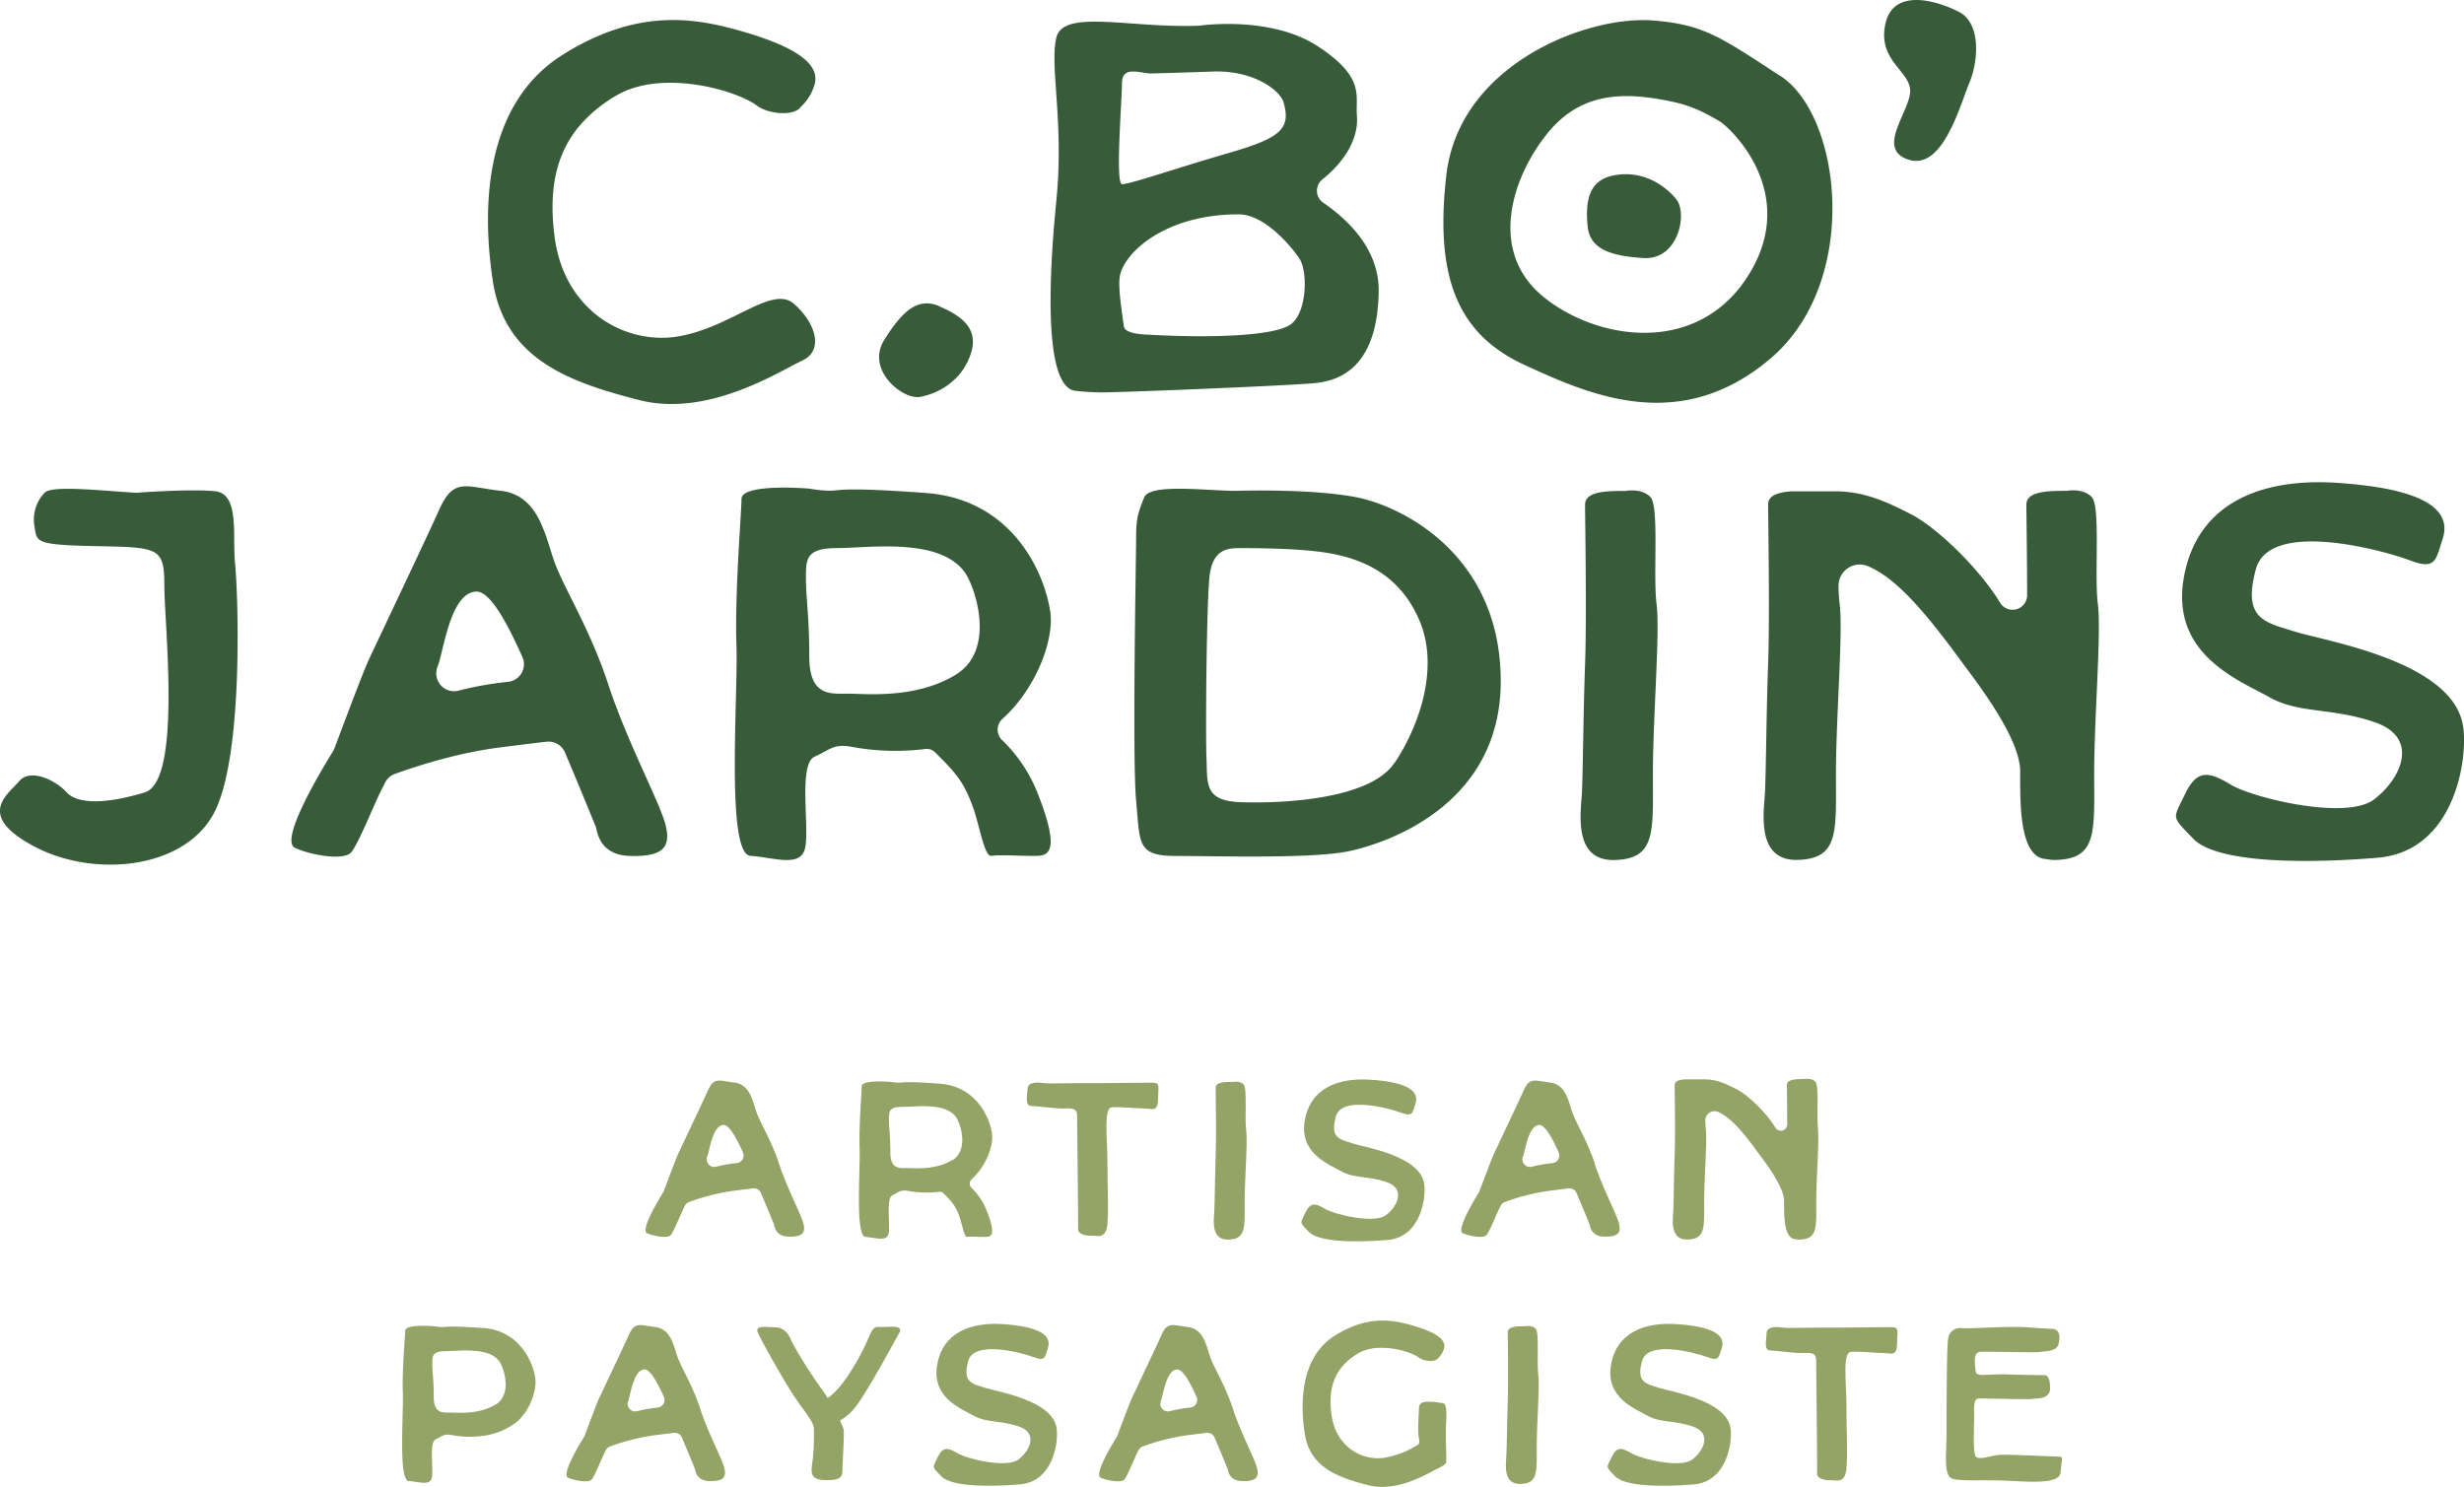 <svg xmlns="http://www.w3.org/2000/svg" xmlns:xlink="http://www.w3.org/1999/xlink" id="Calque_1" data-name="Calque 1" viewBox="0 0 974.57 588.21"><defs><style>.cls-1{fill:none;}.cls-2{clip-path:url(#clip-path);}.cls-3{fill:#385c39;}.cls-4{fill:#94a366;}</style><clipPath id="clip-path"><rect class="cls-1" width="974.57" height="588.21"></rect></clipPath></defs><g class="cls-2"><path class="cls-3" d="M243.21,38.13c18-11.14,48-2.52,56.17,3.65,4.6,3.46,14.71,4.28,17.36.51a19.48,19.48,0,0,0,5.4-8.75c2.74-9-9.93-15.73-28.4-21.07s-41.38-9.62-71.37,9.32-32.17,58.47-27.43,89.47,30.54,40,57.87,47,55.51-11.46,64.44-15.58,5.19-15.27-3.37-22.6-24.72,9.49-45.61,13-44.92-10-48.86-39,5.76-44.88,23.8-56M775,4.8c-7.91-4.16-26-10.13-29.26,4.57s9.93,18.67,9.78,26.76-13.83,23-.5,27.08,20-21,23.85-30.28S783.36,9.23,775,4.8M510.83,128.09c-6.18,5-33,5.67-56.71,4.3-1.33-.07-9-.19-9.57-3.17-1.17-7.89-2.24-15.64-1.69-19.58,1.29-9.19,17.39-24.85,47-24.85,11.05,0,22.06,14.33,24.14,17.59,3.24,5.05,3,20.72-3.19,25.71M443.77,32.92c0-6.68,6.14-4.28,11.06-3.85,0,0,9-.21,25-.77s26.46,7.47,27.82,12.1c3.18,10.83-1.53,14.32-22.26,20.3-19.55,5.65-38.92,12.35-41.62,12.14s0-33.24,0-39.92m79.65,47.31A5.75,5.75,0,0,1,523,71c9.3-7.41,14.42-16.62,13.69-25.27-.66-7.88,3.42-15-15.38-27.37s-46.81-8.21-46.81-8.21c-27.14,1.18-54-6.78-56.7,4.78s3.13,33.15,0,64.56-4.86,73.7,7.54,75.11c0,0,4.18.52,8.82.6.15.44,76.58-2.63,86.29-3.68s24.36-6.42,24.85-36.13c.26-16.17-11.28-27.87-21.87-35.17M637.79,69.48c-9.77,2.08-10.66,10.77-9.88,19.75s8.28,12,22.12,12.85,17.51-17.62,13-23.23S649.48,67,637.79,69.48M371.47,121.11c-8.27-3.56-14.44,1.64-21.76,13.42S357,158.29,364,157s16.87-6.37,20.2-17.84c2.78-9.6-4.47-14.49-12.76-18m320.32-12.63c-20.12,32.63-60.44,26.16-81.6,8.64s-12.6-45.94,1.29-63.68,31.64-17.11,50-13.25c8.66,1.81,14.54,5.34,18.6,7.69s31.84,28,11.71,60.6m12.49-78.39c-24.2-15.89-30.62-20.31-49.85-22-26.84-2.34-77.15,17.55-82.28,60.73s6,64.13,31.21,75.66,60.9,27.76,96.8-2.58S728.49,46,704.28,30.09"></path><path class="cls-4" d="M608.41,543.66c-.62-4.79.48-16.44-1-18s-4.2-1-4.2-1c-3.28,0-6.85.08-6.85,2.32s.28,18.93,0,27-.37,18.51-.55,21.79-1.51,11.46,5.52,11.28,6.48-4.73,6.48-14.5,1.24-24,.62-28.82"></path><path class="cls-4" d="M656.13,549c-5.11-1.6-9-2.06-6.67-10.58s21.66-3.15,26-1.5,4.36.07,5.54-3.64c1.86-5.81-5.28-8.62-17.8-9.46s-23.73,3.13-26,16.1,9.39,17.29,14.45,20.14,10.55,1.73,17.92,4.26,4.59,9.32-.15,13-20.52-.23-24.17-2.41-5.74-2.86-7.83,1.53-2.4,3.62,1.41,7.59S657,588.31,670,587.22s15.33-16.69,14.45-22.28c-1.69-11-23.23-14.32-28.35-15.92"></path><path class="cls-4" d="M389.62,549c-5.12-1.6-9-2.06-6.68-10.58s21.66-3.15,26-1.5,4.35.07,5.54-3.64c1.85-5.81-5.3-8.62-17.8-9.46s-23.74,3.13-26,16.1,9.39,17.29,14.46,20.14,10.55,1.73,17.91,4.26,4.58,9.32-.15,13-20.52-.23-24.17-2.41-5.74-2.86-7.84,1.53-2.39,3.62,1.42,7.59,18.09,4.27,31.14,3.18,15.33-16.69,14.46-22.28c-1.7-11-23.24-14.32-28.35-15.92"></path><path class="cls-4" d="M196,555.62c-6.74,4.12-15.13,3.18-18,3.18s-6.44.49-6.44-6.21-.57-9.79-.57-13,0-5.06,5.2-5.06,17.26-1.87,21.4,4.15c1.68,2.45,5.17,12.85-1.56,17m-5-30.32c-14.16-1-14.39-.38-16-.38a19.8,19.8,0,0,1-3.32-.33l-.24,0c-3.92-.3-11.2-.4-11.2,1.74S159,542,159.33,550.63s-1.82,35,2.32,35.26,8.51,2.07,9.18-1.49-1.16-13.84,1.52-15.06,3.16-2.14,6-1.69a39.51,39.51,0,0,0,12.25.42A27.61,27.61,0,0,0,203.76,563c5.86-4.55,8.7-13.15,7.92-18.08-1.06-6.71-6.55-18.58-20.72-19.61"></path><path class="cls-4" d="M260.23,556.81a57.27,57.27,0,0,0-8.24,1.45,3,3,0,0,1-3.59-3.87c.12-.36.23-.66.29-.9.94-3.25,2.23-11.67,6.24-11.75,2.35,0,5.26,5.56,7.66,10.9a3,3,0,0,1-2.36,4.17m16.72.45c-3.32-10-7.76-16.5-9.27-21.32s-2.88-10.37-8.67-11-7.84-2.29-10.24,3.05-11,23.42-11.9,25.37c-.83,1.79-4.93,12.73-5.62,14.58a2.92,2.92,0,0,1-.25.5c-3.33,5.39-8.74,15-6.36,16.11s8.19,2.24,9.41.73,4.06-8.59,5-10.44c.11-.2.31-.6.57-1.14a2.93,2.93,0,0,1,1.66-1.49,85.49,85.49,0,0,1,17.25-4.38c3.57-.47,6.17-.78,8.08-1a2.94,2.94,0,0,1,3.06,1.78c2.35,5.49,5,11.94,5.12,12.35.29.66.46,4.79,5.74,4.94s6.86-1.25,6-5-6.3-13.61-9.61-23.63"></path><path class="cls-4" d="M470.92,556.81a57.27,57.27,0,0,0-8.24,1.45,3,3,0,0,1-3.6-3.87c.13-.36.24-.66.3-.9.94-3.25,2.22-11.67,6.24-11.75,2.35,0,5.26,5.56,7.66,10.9a3,3,0,0,1-2.36,4.17m16.72.45c-3.31-10-7.77-16.5-9.27-21.32s-2.88-10.37-8.67-11-7.84-2.29-10.24,3.05-11,23.42-11.9,25.37c-.83,1.79-4.93,12.73-5.62,14.58a2.92,2.92,0,0,1-.25.5c-3.33,5.39-8.75,15-6.36,16.11s8.19,2.24,9.41.73,4.06-8.59,5-10.44c.11-.2.31-.6.58-1.14a2.88,2.88,0,0,1,1.65-1.49,85.38,85.38,0,0,1,17.24-4.38c3.58-.47,6.18-.78,8.09-1a3,3,0,0,1,3.06,1.78c2.34,5.49,5,11.94,5.13,12.35.28.66.45,4.79,5.73,4.94s6.86-1.25,6-5-6.29-13.61-9.61-23.63"></path><path class="cls-4" d="M748.41,525c-2.8,0-20.69.2-20.69.2-11.89-.09-20.09.31-22.39,0s-6.5-.69-6.6,2.2-1.19,6.76,1.5,6.84,8.8,1,12,1,6.1-.6,6.1,2.81.49,43.07.39,45,3.3,2.65,5.3,2.52,5.8,1.68,6.3-4.72,0-14.19,0-24.09-1.7-21.79,1.79-22,10.3.49,13,.49,5.09,1.6,5.2-3.49.9-6.72-1.9-6.71"></path><path class="cls-4" d="M347.62,524.93c-3.9-.16-2.4,3.87-11.3,17.86-3.51,5.54-6.54,8.59-8.93,10.29-.71-1.12-1.49-2.28-2.36-3.49-5.9-8.2-11.29-17.4-12.19-19.6s-2.7-4.77-6.1-4.9c-4.3-.15-7.9-.69-7.1,1.7s8.1,15.3,12.7,22.8,9.69,12.68,9.59,15.68a100.79,100.79,0,0,1-.4,11.5c-.6,5-1.79,8.45,4.4,8.72s7.29-1,7.29-4,.84-15.07.41-16.2c-.17-.42-.6-1.61-1.39-3.35a20.82,20.82,0,0,0,5.29-4.34c4.78-5.46,16-26.58,18.09-30.18s-4.1-2.31-8-2.47"></path><path class="cls-4" d="M570.72,555.08l-3.6-.49c-2.75-.07-5.81-.53-5.89,2.53s-.61,9.11,0,11.94c.13.64.31,2-.3,2.39a35.45,35.45,0,0,1-13.13,5.18c-9,1.53-19.44-4.31-21.15-16.87s2.5-19.43,10.3-24.25,20.77-1.09,24.32,1.58c2,1.5,6.37,1.85,7.52.22a8.37,8.37,0,0,0,2.33-3.79c1.19-3.9-4.3-6.81-12.3-9.13s-17.9-4.16-30.89,4S514,553.75,516.06,567.16s13.22,17.32,25.05,20.36,24-4.95,27.9-6.74c.91-.42,2.79-1.52,2.94-2.11.3-1.19-.31-10.68,0-15.5s.15-7.91-1.23-8.09"></path><path class="cls-4" d="M814.32,576.22c-2,0-18.83-.83-22.82-.72s-9.15,2.63-10.22.36-.37-14.63-.42-16-.48-6.56,1.61-6.63,20.08.46,21.39.17,7,.31,7-4.16S809.6,544,808.7,544s-6.7-.05-14.88-.29-12.06,1.19-12.37-1.19-1.2-7.4,1.56-7.71,21.86.42,24.13,0,6.28-.17,7.06-3.11.48-5.86-2.45-6-10.81-.68-10.81-.68c-8.13-.39-23.79.73-25.11.38a4.73,4.73,0,0,0-5.31,4.25c-.61,3.82-.61,30-.61,37.81s-1.44,16.82,2.7,17.64,9.27.36,18.41.57,23.63,2.1,24-3.24,1.3-6.18-.67-6.18"></path><path class="cls-3" d="M829.74,238.79c-1.44-11.22,1.15-38.48-2.41-42.17s-9.79-2.45-9.79-2.45c-7.67,0-16.06.17-16.06,5.43,0,3.25.27,19.48.3,35.84a5.76,5.76,0,0,1-10.53,3.25c-.34-.53-.7-1.07-1-1.6-8.59-13.41-24.54-28.6-34.4-33.66s-18.29-8.86-29.36-9.07c-.75,0-18,0-18,0-5.07.39-9.16,1.57-9.16,5.22,0,5.25.7,44.3,0,63.18s-.83,43.3-1.26,51-3.54,26.84,12.92,26.41,15.17-11.07,15.17-33.92,2.89-56.23,1.45-67.44a63.12,63.12,0,0,1-.44-7A8.4,8.4,0,0,1,738.86,224c10.81,4.52,22.14,17.41,36.93,37.68,4.8,6.58,23.24,29.84,23.24,43.45,0,12.27-.46,33.63,9.91,34.69h.29a16.81,16.81,0,0,0,3.91.37c16.46-.43,15.16-11.07,15.16-33.92s2.9-56.23,1.44-67.44M85,194.32c-9.89-1-31.13.62-31.13.62-13.19-.77-33.54-3.1-36.23,0a15.4,15.4,0,0,0-4,13.34c1,6.12-.09,7.28,24.54,7.77S65,216.54,65,231.71,72,309,57.24,313.48s-26.42,4.85-30.84,0S12,303.77,7.58,309.05s-17.55,13.5,6.35,26,60.69,8.74,71.57-15.17,8.63-85.48,7.49-96.73,1.93-27.82-7.95-28.82M201,269.72a133.56,133.56,0,0,0-19.51,3.46,7.06,7.06,0,0,1-8.53-9.18c.32-.86.57-1.57.73-2.13,2.22-7.69,5.24-27.67,14.75-27.84,5.59-.1,12.49,13.16,18.15,25.81a7,7,0,0,1-5.59,9.88m39.61,1.08c-7.85-23.74-18.38-39.09-22-50.51s-6.84-24.57-20.55-26.12-18.56-5.41-24.24,7.23-26.07,55.47-28.2,60.12c-2,4.24-11.69,30.14-13.33,34.52a6,6,0,0,1-.59,1.19C123.84,310,111,332.66,116.67,335.4s19.39,5.31,22.31,1.71,9.6-20.33,11.92-24.7c.27-.49.74-1.43,1.37-2.71a7,7,0,0,1,3.91-3.55c10.79-3.86,25.74-8.4,40.86-10.37,8.46-1.11,14.63-1.85,19.16-2.36a7,7,0,0,1,7.24,4.23c5.55,13,11.73,28.29,12.16,29.28.66,1.55,1.07,11.34,13.56,11.68s16.27-3,14.2-11.84-14.92-32.24-22.77-56m137.49-3.89c-16,9.77-35.85,7.53-42.73,7.53s-15.26,1.17-15.26-14.72-1.33-23.19-1.33-30.87,0-12,12.31-12,40.88-4.44,50.69,9.84c4,5.8,12.26,30.43-3.68,40.2m37.23-25.38c-2.5-15.89-15.52-44-49.08-46.46s-34.09-.9-38-.9a48.23,48.23,0,0,1-7.87-.78l-.57-.07c-9.26-.7-26.51-.94-26.51,4.12s-2.71,37.31-2,57.65-4.28,82.82,5.54,83.52,20.16,4.92,21.71-3.52-2.72-32.78,3.62-35.68,7.51-5.09,14.29-4a95.18,95.18,0,0,0,29.05,1,4.84,4.84,0,0,1,4,.92c9,8.73,11.83,12.55,15.17,21.55,2.79,7.53,4.62,20.28,7.52,19.74s13.52.17,18,0,9.46-1.61,0-25.35a59.18,59.18,0,0,0-13.92-20.53,5.72,5.72,0,0,1,.32-8.37c13.05-11.8,20.62-31.13,18.78-42.83m136.16,60.32c-10,15-46.75,16.06-61,15.52s-12.9-7.3-13.32-17.13,0-61.21,1.19-72.1,7.21-11.27,12-11.27,24.43-.05,36.22,2.17c12.32,2.32,27.13,8.21,34.88,26.62s.1,41.2-9.9,56.19M537,196.82c-17.84-3.66-48-2.65-48-2.65-12,0-34.18-3.08-36.46,2.65s-3.17,8-3.17,15.44-1.58,87.88,0,104.58.18,21.77,15.53,21.77,53.57,1.19,68.27-1.81,60.59-18,60.41-67.61S554.83,200.48,537,196.82m437.17,90.33c-4-25.59-54.35-33.49-66.31-37.24s-21-4.81-15.61-24.74,50.66-7.38,60.89-3.51,10.19.17,13-8.52c4.35-13.58-12.37-20.15-41.64-22.12s-55.51,7.32-60.77,37.65,22,40.45,33.82,47.12,24.67,4,41.92,10,10.72,21.8-.34,30.37-48-.54-56.55-5.62-13.42-6.7-18.33,3.57-5.61,8.47,3.31,17.75,42.3,10,72.82,7.46,35.86-39.05,33.82-52.14m-319-48.36c-1.44-11.22,1.13-38.48-2.41-42.17s-9.8-2.45-9.8-2.45c-7.67,0-16.06.17-16.06,5.43s.69,44.3,0,63.18-.84,43.3-1.26,51-3.55,26.84,12.92,26.41,15.17-11.07,15.17-33.92,2.88-56.23,1.44-67.44"></path><path class="cls-4" d="M492.87,447c-.62-4.8.49-16.45-1-18s-4.18-1-4.18-1c-3.28,0-6.86.07-6.86,2.31s.29,18.94,0,27-.36,18.5-.54,21.78-1.52,11.47,5.52,11.29,6.48-4.73,6.48-14.5,1.24-24,.62-28.82"></path><path class="cls-4" d="M535,452.31c-5.11-1.61-9-2.06-6.67-10.59s21.65-3.15,26-1.49,4.36.06,5.54-3.64c1.86-5.81-5.28-8.62-17.8-9.46s-23.73,3.13-26,16.1,9.4,17.29,14.46,20.14,10.55,1.73,17.92,4.26,4.59,9.32-.15,13-20.52-.22-24.18-2.4-5.73-2.86-7.83,1.53-2.4,3.62,1.42,7.59,18.09,4.27,31.13,3.18,15.34-16.69,14.46-22.28c-1.71-11-23.23-14.32-28.35-15.92"></path><path class="cls-4" d="M376.6,458.91c-6.74,4.12-15.13,3.17-18,3.17s-6.44.51-6.44-6.2-.56-9.8-.56-13,0-5,5.2-5,17.25-1.88,21.4,4.14c1.67,2.46,5.16,12.85-1.56,17m15.71-10.72c-1.05-6.7-6.54-18.58-20.71-19.61s-14.39-.38-16.05-.38a19.93,19.93,0,0,1-3.32-.33l-.24,0c-3.91-.29-11.2-.4-11.2,1.74s-1.14,15.75-.83,24.34-1.82,34.95,2.33,35.25,8.51,2.08,9.17-1.48-1.15-13.84,1.53-15.06,3.17-2.15,6-1.68a40.41,40.41,0,0,0,12.26.4,2.06,2.06,0,0,1,1.68.4c3.79,3.68,5,5.29,6.4,9.08,1.18,3.19,2,8.57,3.17,8.34s5.72.08,7.6,0,4-.68,0-10.7a25.19,25.19,0,0,0-5.88-8.67,2.41,2.41,0,0,1,.14-3.53c5.5-5,8.7-13.13,7.92-18.08"></path><path class="cls-4" d="M291.5,460.1a56,56,0,0,0-8.23,1.45,3,3,0,0,1-3.6-3.88c.13-.35.24-.66.3-.89.94-3.25,2.22-11.67,6.24-11.75,2.35,0,5.26,5.55,7.65,10.89a3,3,0,0,1-2.36,4.18m16.72.45c-3.32-10-7.76-16.5-9.26-21.33s-2.89-10.37-8.67-11-7.84-2.28-10.25,3.06-11,23.41-11.89,25.37c-.83,1.79-4.93,12.73-5.63,14.57a2.66,2.66,0,0,1-.24.51c-3.33,5.39-8.75,15-6.37,16.11s8.19,2.24,9.42.72,4.06-8.58,5-10.43c.12-.2.32-.61.58-1.14a2.94,2.94,0,0,1,1.65-1.49,85.49,85.49,0,0,1,17.25-4.38c3.57-.47,6.18-.78,8.09-1a3,3,0,0,1,3.05,1.8c2.34,5.49,5,11.94,5.14,12.35.28.65.45,4.79,5.72,4.93s6.87-1.26,6-5-6.3-13.62-9.61-23.63"></path><path class="cls-4" d="M614.15,460.1a56,56,0,0,0-8.23,1.45,3,3,0,0,1-3.6-3.88c.13-.35.24-.66.3-.89.94-3.25,2.22-11.67,6.24-11.75,2.35,0,5.26,5.55,7.65,10.89a3,3,0,0,1-2.36,4.18m16.72.45c-3.32-10-7.76-16.5-9.26-21.33s-2.89-10.37-8.67-11-7.84-2.28-10.25,3.06-11,23.41-11.89,25.37c-.83,1.79-4.93,12.73-5.63,14.57a2.66,2.66,0,0,1-.24.51c-3.33,5.39-8.75,15-6.37,16.11s8.19,2.24,9.42.72,4.06-8.58,5-10.43c.11-.2.31-.61.57-1.14a2.94,2.94,0,0,1,1.65-1.49,85.43,85.43,0,0,1,17.26-4.38c3.56-.47,6.17-.78,8.08-1a3,3,0,0,1,3,1.8c2.35,5.49,5,11.94,5.14,12.35.28.65.45,4.79,5.72,4.93s6.87-1.26,6-5-6.3-13.62-9.61-23.63"></path><path class="cls-4" d="M456.1,428.28c-2.8,0-20.69.2-20.69.2-11.89-.1-20.09.31-22.38,0s-6.5-.69-6.6,2.2-1.2,6.76,1.5,6.83,8.79,1,12,1,6.09-.59,6.09,2.81.5,43.08.41,45,3.29,2.65,5.29,2.52,5.8,1.68,6.3-4.72,0-14.19,0-24.09-1.7-21.79,1.8-22,10.29.49,13,.49,5.1,1.61,5.2-3.49.9-6.71-1.9-6.7"></path><path class="cls-4" d="M719.07,446.25c-.63-4.86.49-16.72-1.05-18.32s-4.26-1.07-4.26-1.07c-3.33,0-7,.08-7,2.36,0,1.42.12,8.47.14,15.58a2.5,2.5,0,0,1-4.58,1.41l-.45-.69c-3.74-5.83-10.67-12.43-15-14.63S679,427,674.18,427h-7.81c-2.2.17-4,.67-4,2.26,0,2.29.31,19.26,0,27.47s-.36,18.81-.54,22.14-1.54,11.66,5.61,11.48,6.59-4.81,6.59-14.74,1.26-24.45.63-29.32a30.17,30.17,0,0,1-.19-3,3.65,3.65,0,0,1,5.08-3.42c4.7,2,9.62,7.57,16,16.38,2.08,2.86,10.1,13,10.1,18.87,0,5.34-.2,14.62,4.31,15.08h.12a7.42,7.42,0,0,0,1.7.17c7.16-.19,6.59-4.81,6.59-14.74s1.26-24.45.63-29.32"></path></g></svg>